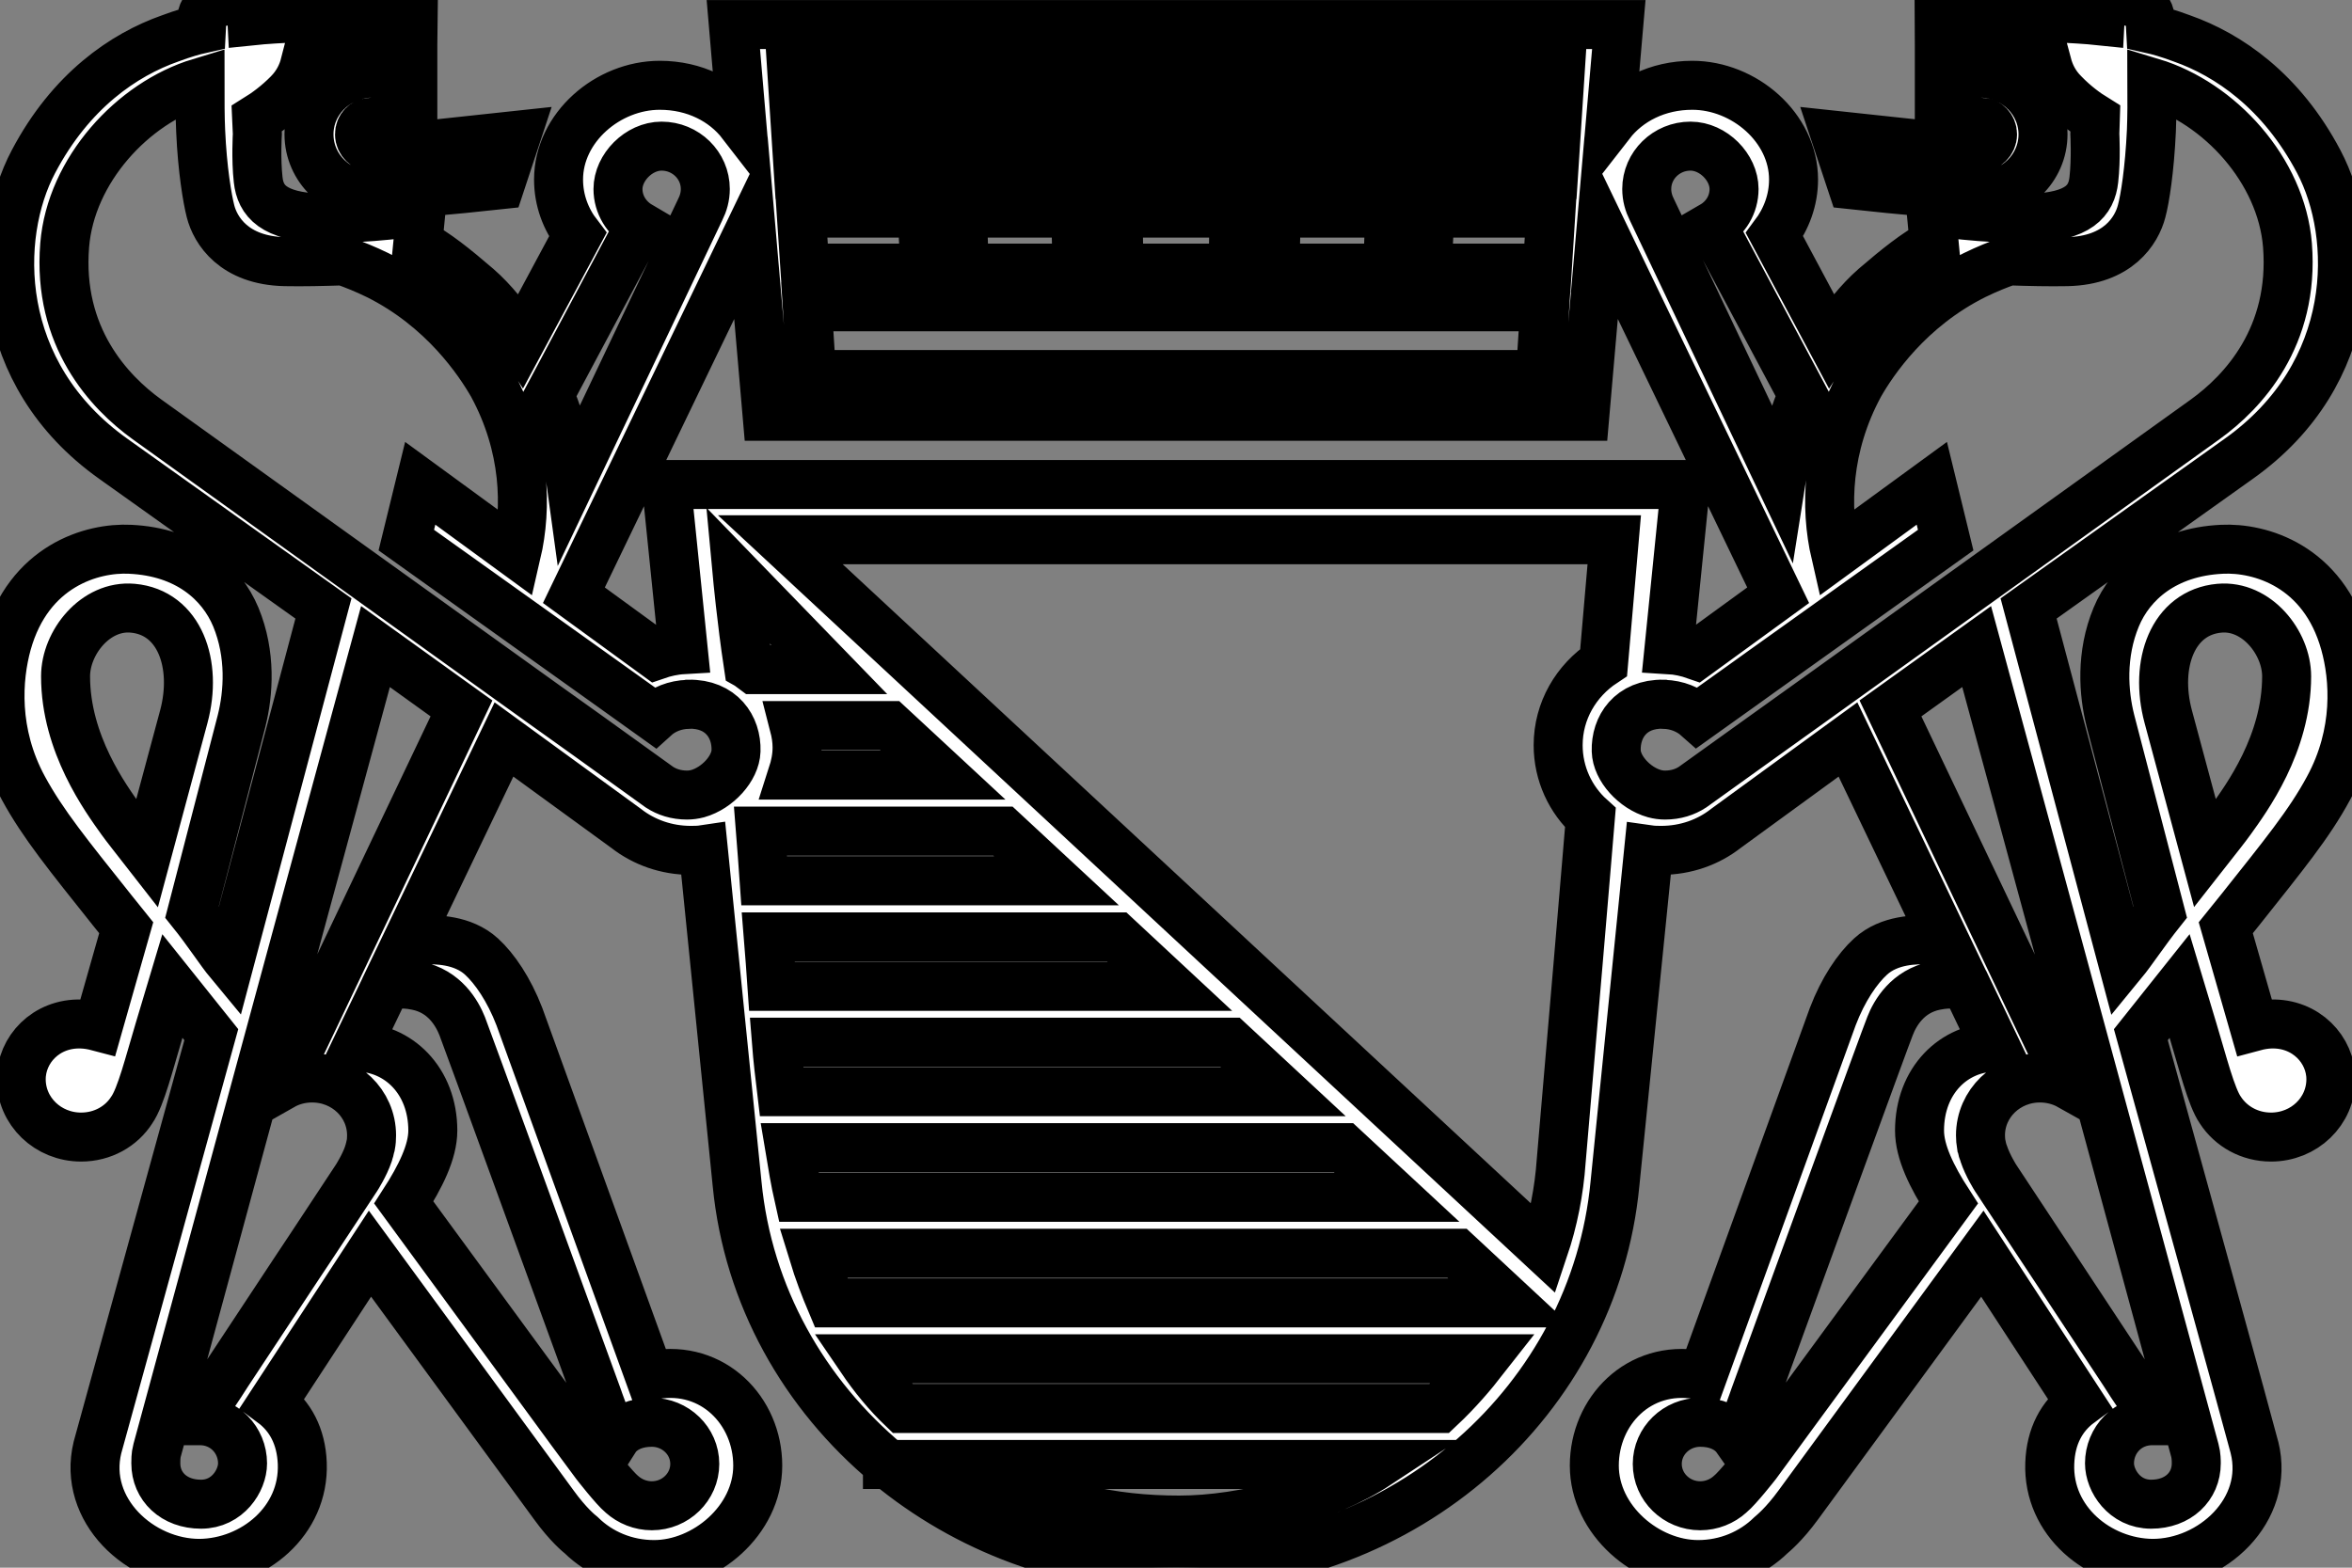<svg width="48" height="32" viewBox="0 0 48 32" fill="current" stroke="current" xmlns="http://www.w3.org/2000/svg">
<rect x="0" y="0" width="48" height="32" fill="#808080" stroke="none"/>
<path d="M45.001 17.421L44.25 14.629C43.961 13.554 44.34 12.501 45.294 12.415C46.054 12.346 46.666 13.12 46.666 13.805C46.666 15.184 45.843 16.3 45.522 16.747C45.442 16.86 45.247 17.108 45.001 17.421ZM44.793 29.606C44.822 29.708 44.822 29.831 44.822 29.87C44.822 30.342 44.454 30.704 43.9 30.704C43.355 30.704 43.051 30.222 43.051 29.87C43.051 29.398 43.423 28.986 43.95 29H44.002L43.499 28.25L43.355 28.026L41.94 25.881L41.646 25.437L40.724 24.041C40.724 24.041 40.564 23.789 40.486 23.553L40.48 23.537C40.466 23.507 40.458 23.47 40.451 23.437C40.447 23.412 40.442 23.393 40.435 23.377C40.424 23.31 40.418 23.24 40.418 23.175C40.418 22.523 40.963 22.004 41.63 22.004C41.852 22.004 42.062 22.06 42.244 22.162L42.095 21.838L38.581 14.46L40.34 13.198L44.793 29.606ZM36.497 28.997L36.351 29.197L35.844 29.889C35.844 29.889 35.465 30.373 35.309 30.5C35.145 30.648 34.93 30.736 34.699 30.736C34.214 30.736 33.822 30.352 33.822 29.882C33.822 29.412 34.214 29.032 34.699 29.032C35.019 29.032 35.265 29.143 35.418 29.328L35.48 29.416L35.772 28.613L35.804 28.521C36.581 26.386 38.483 21.159 38.572 20.944C38.675 20.678 38.93 20.233 39.494 20.12C39.855 20.046 40.05 20.111 40.147 20.166L40.726 21.375C39.875 21.375 39.174 22.057 39.174 23.078C39.174 23.511 39.422 24.02 39.762 24.546L36.497 28.997ZM36.903 14.374L36.005 15.017L34.542 16.067C34.391 16.166 34.203 16.229 33.98 16.229C33.908 16.229 33.835 16.219 33.764 16.2C33.355 16.085 32.993 15.682 32.984 15.328C32.969 14.839 33.279 14.363 33.946 14.374L33.959 14.377C34.221 14.384 34.463 14.481 34.644 14.642L35.542 14.001L35.925 13.726L39.708 11.025L39.425 9.865L37.459 11.3C37.244 10.367 37.27 9.114 37.949 7.857C38.226 7.372 38.953 6.283 40.3 5.614C40.546 5.494 40.783 5.397 40.996 5.325C41.404 5.339 41.832 5.348 42.188 5.341C43.228 5.318 43.605 4.705 43.707 4.311C43.775 4.061 43.869 3.466 43.906 2.67C43.917 2.399 43.919 2.043 43.917 1.684C45.296 2.101 46.559 3.476 46.683 5.005C46.83 6.878 45.775 8.004 45.005 8.559L36.903 14.374ZM13.6 9.89L13.944 13.261C13.751 13.272 13.565 13.314 13.392 13.374L11.712 12.15L15.325 4.652L15.657 8.497H23.643H24.363H32.342L32.676 4.652L36.289 12.15L34.607 13.374C34.436 13.314 34.248 13.272 34.059 13.261L34.4 9.89H13.6ZM32.727 13.522C32.167 13.892 31.799 14.508 31.799 15.212C31.799 15.793 32.051 16.325 32.457 16.691L32.381 17.599L32.209 19.634L31.861 23.699C31.818 24.321 31.697 24.923 31.506 25.491L15.925 11.018H32.944L32.727 13.522ZM16.965 26.595C16.834 26.285 16.706 25.951 16.593 25.581H29.735L30.825 26.595H16.965ZM29.372 28.75H18.423C18.117 28.458 17.834 28.116 17.576 27.736H30.287C30.043 28.048 29.757 28.389 29.372 28.75ZM24.064 31.028C22.734 31.028 21.304 30.771 19.83 29.893H28.104C27.078 30.57 25.4 31.028 24.064 31.028ZM16.114 23.426H27.419L28.51 24.439H16.302C16.229 24.116 16.171 23.771 16.114 23.426ZM15.845 21.273H25.103L26.191 22.284H15.952C15.912 21.951 15.872 21.617 15.845 21.273ZM15.679 19.124H22.791L23.875 20.133H15.755C15.732 19.794 15.706 19.458 15.679 19.124ZM15.52 16.965H20.469L21.561 17.979H15.595C15.571 17.636 15.546 17.289 15.52 16.965ZM16.205 14.81H18.155L19.245 15.821H16.169C16.227 15.641 16.267 15.458 16.267 15.258C16.267 15.103 16.242 14.953 16.205 14.81ZM15.271 13.58C15.132 12.656 15.046 11.73 15.046 11.73L16.925 13.668H15.384C15.347 13.642 15.311 13.603 15.271 13.58ZM14.239 16.2C14.166 16.219 14.093 16.229 14.022 16.229C13.796 16.229 13.609 16.166 13.457 16.067L11.998 15.017L11.098 14.374L2.998 8.559C2.229 8.004 1.169 6.878 1.32 5.005C1.444 3.476 2.707 2.101 4.082 1.684C4.082 2.043 4.082 2.399 4.095 2.67C4.13 3.466 4.232 4.061 4.296 4.311C4.396 4.705 4.775 5.318 5.814 5.341C6.171 5.348 6.599 5.339 7.007 5.325C7.217 5.397 7.457 5.494 7.703 5.614C9.048 6.283 9.773 7.372 10.052 7.857C10.733 9.114 10.757 10.367 10.54 11.3L8.576 9.865L8.292 11.025L12.078 13.726L12.463 14.001L13.359 14.642C13.536 14.481 13.778 14.384 14.042 14.377L14.055 14.374C14.722 14.363 15.037 14.839 15.021 15.328C15.01 15.682 14.646 16.085 14.239 16.2ZM5.906 21.838L5.759 22.162C5.939 22.06 6.147 22.004 6.369 22.004C7.042 22.004 7.583 22.523 7.583 23.175C7.583 23.24 7.579 23.31 7.566 23.377C7.561 23.393 7.554 23.412 7.55 23.437C7.543 23.47 7.535 23.507 7.523 23.537L7.519 23.553C7.439 23.789 7.277 24.041 7.277 24.041L6.356 25.437L6.061 25.881L4.644 28.026L4.5 28.25L4 29H4.052C4.576 28.986 4.95 29.398 4.95 29.87C4.95 30.222 4.644 30.704 4.103 30.704C3.549 30.704 3.18 30.342 3.18 29.87C3.18 29.831 3.177 29.708 3.206 29.606L7.663 13.198L9.418 14.46L5.906 21.838ZM8.507 20.12C9.073 20.233 9.325 20.678 9.432 20.944C9.518 21.159 11.418 26.386 12.197 28.521L12.229 28.613L12.525 29.416L12.581 29.328C12.736 29.143 12.982 29.032 13.303 29.032C13.785 29.032 14.179 29.412 14.179 29.882C14.179 30.352 13.785 30.736 13.303 30.736C13.071 30.736 12.856 30.648 12.69 30.5C12.536 30.373 12.16 29.889 12.16 29.889L11.648 29.197L11.502 28.997L8.241 24.546C8.58 24.02 8.833 23.511 8.833 23.078C8.833 22.057 8.126 21.375 7.275 21.375L7.856 20.166C7.951 20.111 8.149 20.046 8.507 20.12ZM13.053 4.61C12.789 4.455 12.612 4.177 12.612 3.858C12.612 3.417 13.037 2.983 13.501 2.983C13.993 2.983 14.394 3.374 14.394 3.858C14.394 4.012 14.354 4.152 14.29 4.279L11.653 9.82C11.633 9.672 11.597 9.452 11.541 9.124C11.484 8.793 11.369 8.427 11.216 8.056L13.053 4.61ZM17.011 1.403L17.076 2.797H17.905L17.838 1.403H18.683L18.787 3.564H16.296L16.156 1.403H17.011ZM18.875 5.473H16.426L16.351 4.35H18.818L18.875 5.473ZM20.267 1.403L20.316 2.797H21.136L21.089 1.403H21.89L21.936 3.564H19.611L19.538 1.403H20.267ZM21.98 5.473H19.68L19.64 4.35H21.954L21.98 5.473ZM23.556 1.403L23.561 2.797H24.449V1.403H25.22L25.19 3.564H24.148H23.857H22.811L22.782 1.403H23.556ZM26.047 4.35H28.361L28.323 5.473H26.019L26.047 4.35ZM26.111 1.403H26.912L26.863 2.797H27.685L27.734 1.403H28.465L28.388 3.564H26.063L26.111 1.403ZM22.818 4.35H23.857H24.148H25.183L25.167 5.473H24.148H23.857H22.836L22.818 4.35ZM23.857 6.262H24.148H31.526L31.437 7.645H24.363H23.643H16.564L16.475 6.262H23.857ZM29.183 4.35H31.65L31.579 5.473H29.126L29.183 4.35ZM29.318 1.403H30.163L30.098 2.797H30.925L30.994 1.403H31.845L31.705 3.564H29.214L29.318 1.403ZM34.5 2.983C34.966 2.983 35.389 3.417 35.389 3.858C35.389 4.177 35.216 4.455 34.948 4.61L36.787 8.056C36.632 8.427 36.519 8.793 36.459 9.124C36.404 9.452 36.367 9.672 36.344 9.82L33.711 4.279C33.647 4.152 33.607 4.012 33.607 3.858C33.607 3.374 34.008 2.983 34.5 2.983ZM3.751 14.629L3 17.421C2.756 17.108 2.559 16.86 2.479 16.747C2.16 16.3 1.338 15.184 1.338 13.805C1.338 13.12 1.947 12.346 2.709 12.415C3.663 12.501 4.039 13.554 3.751 14.629ZM46.346 20.902C46.227 20.905 46.111 20.926 46.003 20.955L45.424 18.937L45.719 18.571C46.599 17.462 47.127 16.821 47.523 16.085C48.133 14.96 48.053 13.841 47.856 13.134C47.415 11.547 46.12 11.173 45.347 11.212C44.19 11.265 43.483 11.885 43.188 12.596C42.871 13.36 42.927 14.149 43.071 14.716L44.086 18.617C43.775 19.008 43.505 19.419 43.321 19.643L41.4 12.42L45.686 9.367C48.146 7.622 48.124 4.816 47.322 3.3C46.557 1.85 45.471 1.117 44.531 0.785C44.25 0.681 44.064 0.628 43.889 0.589C43.882 0.466 43.879 0.376 43.875 0.337C43.859 0.149 43.629 0.065 43.432 0.026C42.997 -0.066 42.871 0.11 42.871 0.174L42.858 0.425C41.81 0.315 39.575 0.327 39.575 0.327L39.578 0.92V2.401L40.466 2.501C40.551 2.505 40.664 2.589 40.664 2.742C40.663 2.904 40.535 2.994 40.413 3.024C40.305 3.054 40.254 3.061 40.211 3.057H40.201L37.459 2.763L37.794 3.772C38.86 3.888 39.7 3.959 40.318 3.992C40.347 3.994 40.373 3.994 40.402 3.994C41.118 3.994 41.694 3.434 41.694 2.742C41.694 2.075 41.151 1.529 40.466 1.494V1.249C40.836 1.258 41.289 1.276 41.781 1.318C41.829 1.498 41.923 1.716 42.124 1.913C42.335 2.131 42.561 2.3 42.762 2.424L42.752 2.733C42.752 2.733 42.78 3.246 42.731 3.67C42.683 4.1 42.421 4.42 41.457 4.454C40.538 4.483 39.411 4.311 39.411 4.311L39.473 4.966C39.101 5.167 38.731 5.459 38.257 5.867C37.946 6.14 37.638 6.519 37.366 6.945L36.215 4.793C36.455 4.473 36.603 4.086 36.603 3.665C36.603 2.603 35.593 1.741 34.536 1.741C33.828 1.741 33.23 2.049 32.862 2.522L33.037 0.501H24.165H23.835H14.966L15.139 2.522C14.773 2.049 14.175 1.741 13.465 1.741C12.406 1.741 11.399 2.603 11.399 3.665C11.399 4.086 11.544 4.473 11.79 4.793L10.635 6.945C10.362 6.519 10.056 6.14 9.742 5.867C9.268 5.459 8.9 5.167 8.527 4.966L8.591 4.311C8.591 4.311 7.461 4.483 6.544 4.454C5.58 4.42 5.316 4.1 5.269 3.67C5.221 3.246 5.252 2.733 5.252 2.733L5.238 2.424C5.438 2.3 5.666 2.131 5.881 1.913C6.078 1.716 6.174 1.498 6.22 1.318C6.715 1.276 7.164 1.258 7.535 1.249V1.494C6.85 1.529 6.306 2.075 6.306 2.742C6.306 3.434 6.885 3.994 7.601 3.994C7.628 3.994 7.656 3.994 7.681 3.992C8.301 3.959 9.141 3.888 10.207 3.772L10.54 2.763L7.802 3.057H7.791C7.747 3.061 7.694 3.054 7.588 3.024C7.464 2.994 7.339 2.904 7.337 2.742C7.335 2.589 7.45 2.505 7.535 2.501L8.425 2.401V0.92L8.432 0.327C8.432 0.327 6.192 0.315 5.141 0.425L5.128 0.174C5.128 0.11 5.006 -0.066 4.567 0.026C4.372 0.065 4.143 0.149 4.124 0.337C4.121 0.376 4.119 0.466 4.112 0.589C3.937 0.628 3.751 0.681 3.47 0.785C2.528 1.117 1.446 1.85 0.682 3.3C-0.121 4.816 -0.143 7.622 2.315 9.367L6.601 12.42L4.682 19.643C4.496 19.419 4.232 19.008 3.918 18.617L4.93 14.716C5.072 14.149 5.128 13.36 4.813 12.596C4.516 11.885 3.816 11.265 2.654 11.212C1.881 11.173 0.586 11.547 0.143 13.134C-0.052 13.841 -0.134 14.96 0.476 16.085C0.875 16.821 1.4 17.462 2.282 18.571L2.576 18.937L2.002 20.955C1.892 20.926 1.776 20.905 1.655 20.902C0.937 20.881 0.433 21.43 0.433 22.029C0.433 22.687 0.981 23.21 1.655 23.21C2.093 23.21 2.475 22.993 2.688 22.659C2.876 22.391 3.047 21.698 3.248 21.029L3.518 20.127L4.312 21.12C3.818 22.905 2.016 29.447 1.989 29.547C1.679 30.822 2.86 31.917 4.079 31.912C5.169 31.898 6.213 31.053 6.169 29.87C6.147 29.314 5.921 28.905 5.558 28.636L7.55 25.59L11.3 30.715C11.595 31.123 11.823 31.306 11.863 31.338C12.24 31.708 12.765 31.936 13.348 31.936C14.39 31.936 15.464 31.035 15.464 29.916C15.464 28.799 14.551 27.854 13.345 28.064C13.313 28.07 13.284 28.074 13.255 28.083L10.6 20.752C10.387 20.198 10.095 19.77 9.826 19.525C9.441 19.173 8.882 19.177 8.66 19.187C8.559 19.191 8.425 19.217 8.295 19.247L10.285 15.094L12.778 16.909C13.14 17.192 13.6 17.358 14.099 17.358C14.186 17.358 14.274 17.356 14.354 17.344L15.043 24.166C15.265 26.454 16.415 28.461 18.111 29.877V29.893H18.131C19.709 31.197 21.752 32 24 32C28.685 32 32.534 28.583 32.958 24.166L33.647 17.344C33.731 17.356 33.815 17.358 33.898 17.358C34.403 17.358 34.862 17.192 35.223 16.909L37.714 15.094L39.704 19.247C39.578 19.217 39.441 19.191 39.341 19.187C39.119 19.177 38.559 19.173 38.175 19.525C37.905 19.77 37.614 20.198 37.403 20.752L34.746 28.083C34.717 28.074 34.689 28.07 34.657 28.064C33.45 27.854 32.537 28.799 32.537 29.916C32.537 31.035 33.612 31.936 34.655 31.936C35.236 31.936 35.761 31.708 36.14 31.338C36.176 31.306 36.406 31.123 36.703 30.715L40.456 25.59L42.443 28.636C42.078 28.905 41.852 29.314 41.832 29.87C41.788 31.053 42.834 31.898 43.922 31.912C45.143 31.917 46.327 30.822 46.01 29.547C45.99 29.447 44.185 22.905 43.691 21.12L44.482 20.127L44.753 21.029C44.956 21.698 45.127 22.391 45.313 22.659C45.529 22.993 45.912 23.21 46.346 23.21C47.024 23.21 47.569 22.687 47.569 22.029C47.569 21.43 47.062 20.881 46.346 20.902Z" fill="white"/>
</svg>
